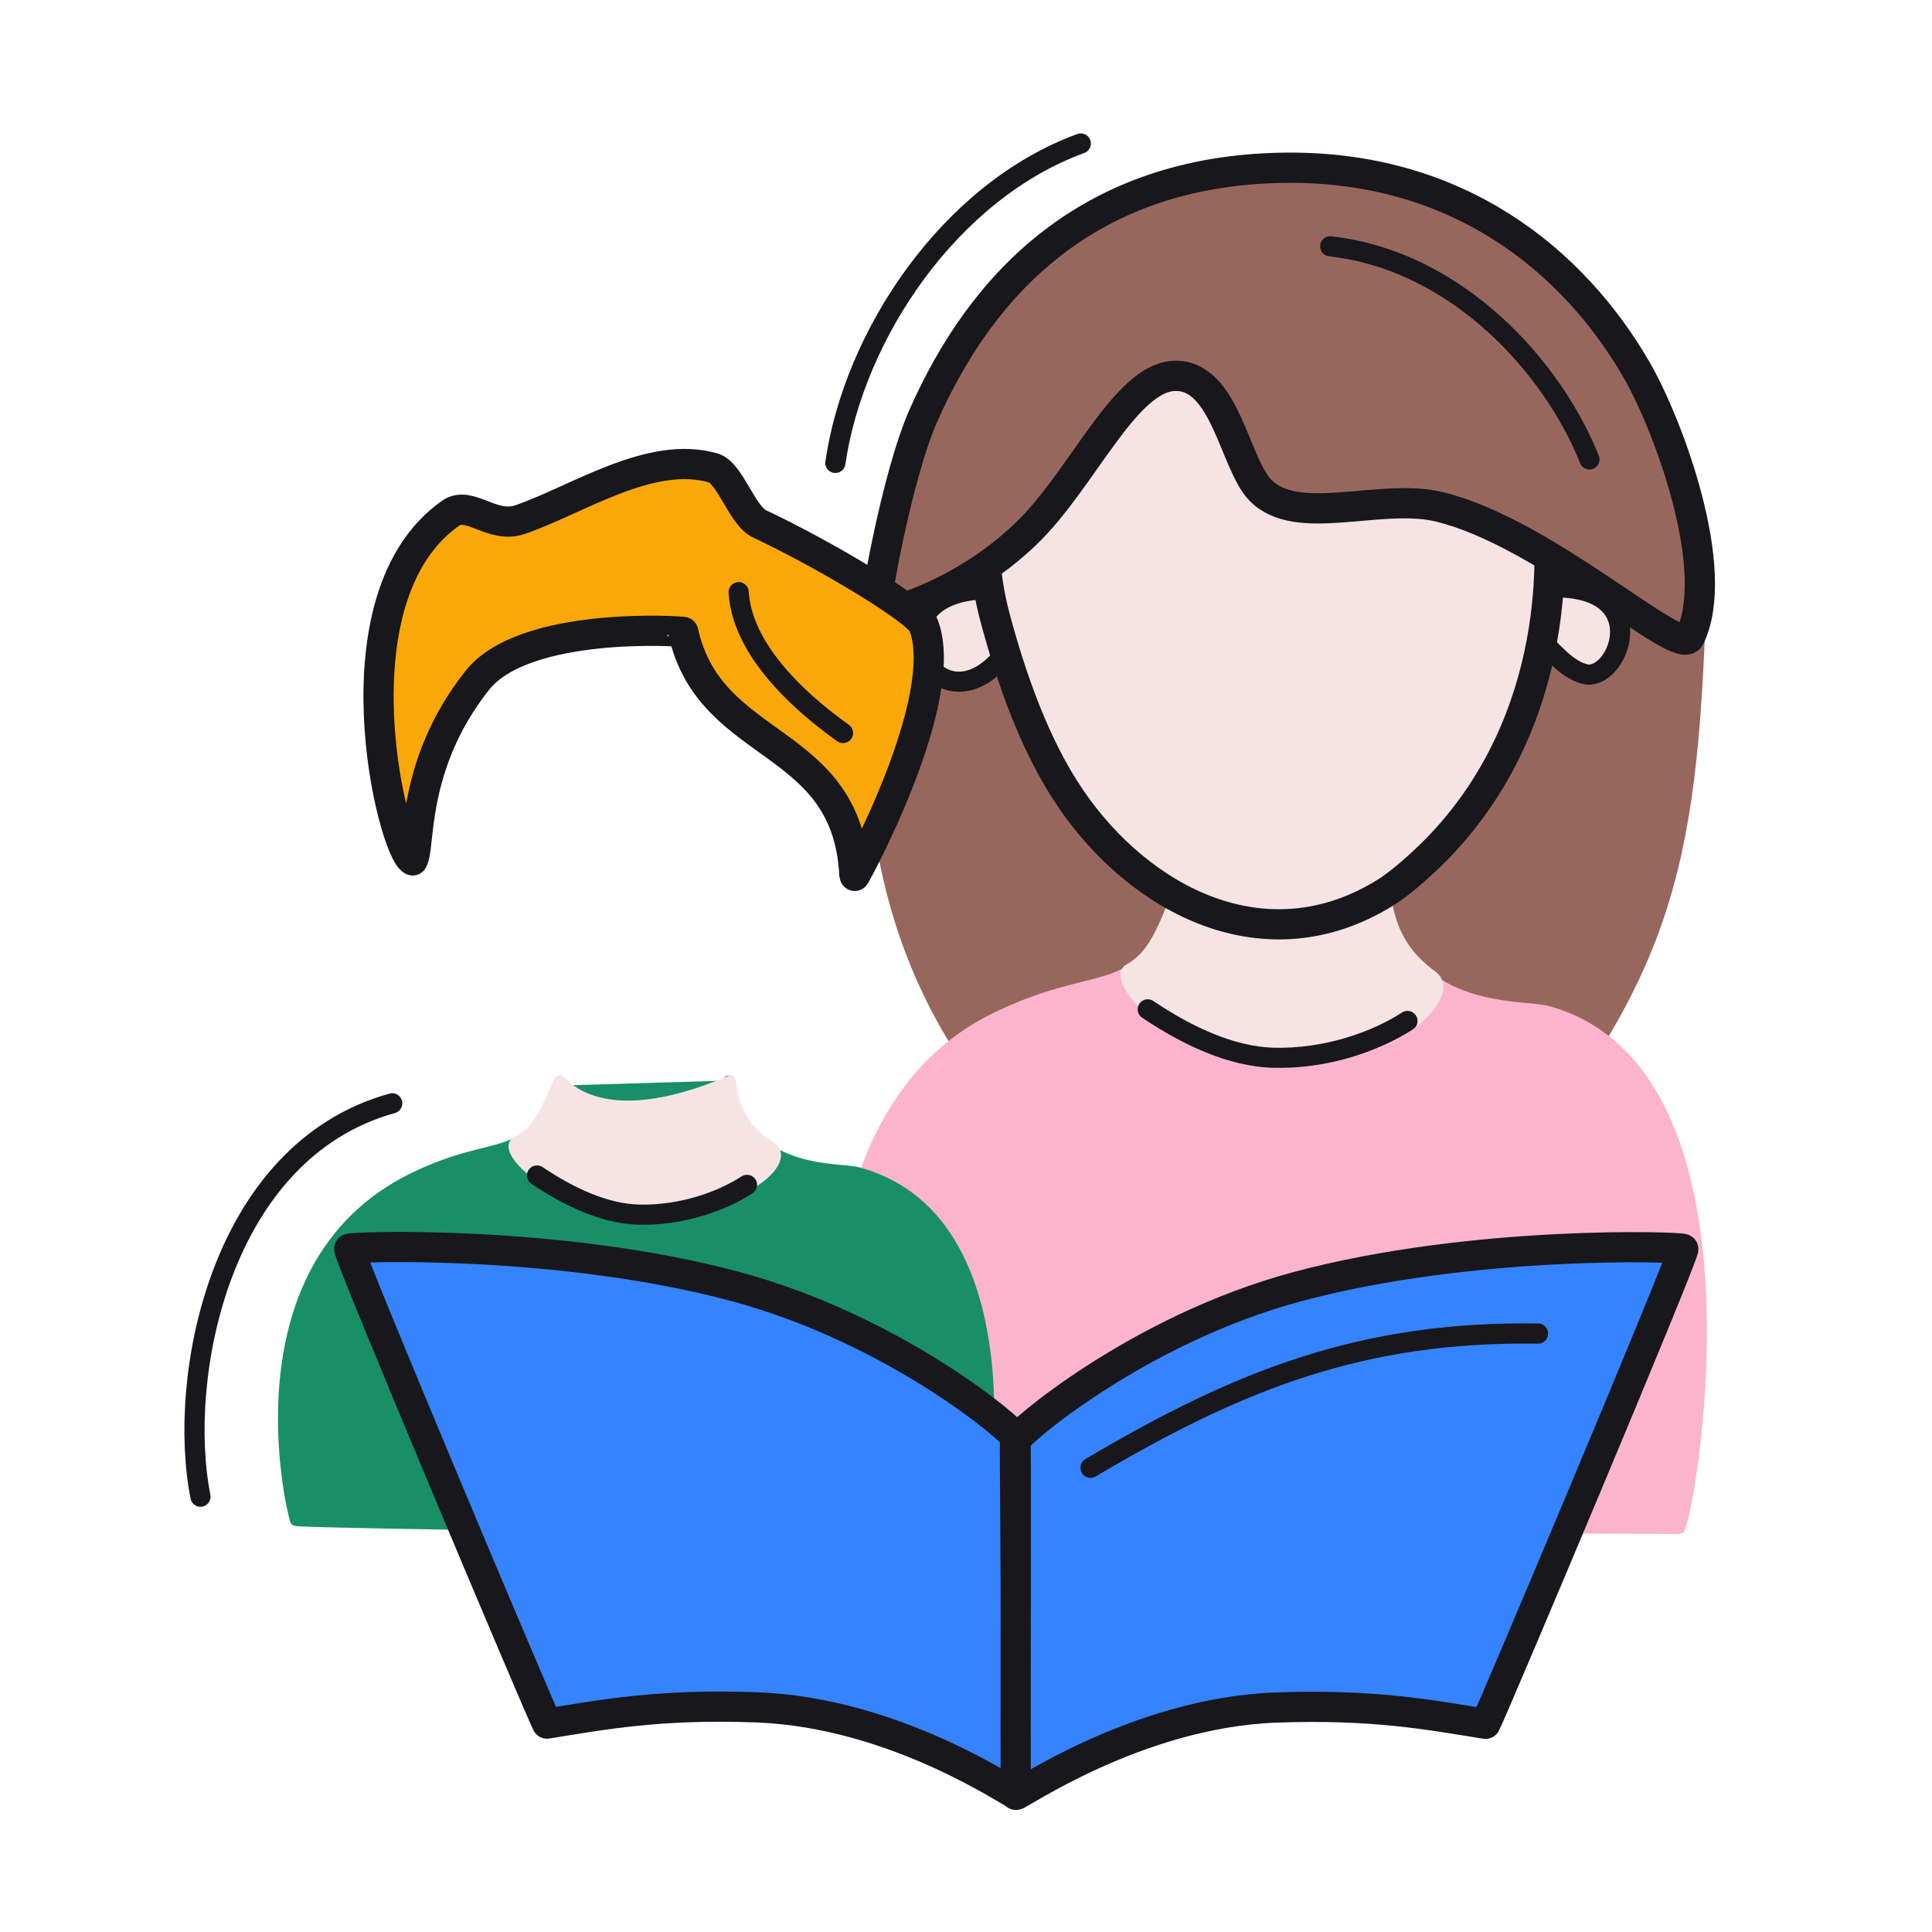 <svg xmlns="http://www.w3.org/2000/svg" width="192" height="192" style="width:100%;height:100%;transform:translate3d(0,0,0);content-visibility:visible" viewBox="0 0 192 192"><defs><clipPath id="e"><path d="M0 0h192v192H0z"/></clipPath><clipPath id="j"><path d="M0 0h192v192H0z"/></clipPath><clipPath id="k"><path d="M0 0h192v192H0z"/></clipPath><clipPath id="f"><path d="M0 0h192v192H0z"/></clipPath><clipPath id="g"><path d="M0 0h192v192H0z"/></clipPath><filter id="a" width="100%" height="100%" x="0%" y="0%" filterUnits="objectBoundingBox"><feComponentTransfer in="SourceGraphic"><feFuncA tableValues="1.0 0.0" type="table"/></feComponentTransfer></filter><filter id="c" width="100%" height="100%" x="0%" y="0%" filterUnits="objectBoundingBox"><feComponentTransfer in="SourceGraphic"><feFuncA tableValues="1.0 0.0" type="table"/></feComponentTransfer></filter><mask id="i" mask-type="alpha" maskUnits="userSpaceOnUse"><g filter="url(#a)"><path fill="#fff" d="M0 0h192v192H0z" opacity="0"/><use xmlns:ns1="http://www.w3.org/1999/xlink" ns1:href="#b"/></g></mask><mask id="h" mask-type="alpha" maskUnits="userSpaceOnUse"><g filter="url(#c)"><path fill="#fff" d="M0 0h192v192H0z" opacity="0"/><use xmlns:ns2="http://www.w3.org/1999/xlink" ns2:href="#d"/></g></mask><g id="b" style="display:block"><path fill="red" d="M34.71 124.1c-.28.25 19.02 46.04 19.65 47.19 5.6-.9 11.25-1.97 20.83-1.62 13.93.52 25.54 8.75 25.85 8.67.09-.02-.21-34.89-.18-35.55.03-.51-11.85-10.67-27.82-14.95-17.49-4.68-38.09-3.96-38.33-3.74m132.57.02c.27.25-19.02 46.04-19.66 47.19-5.59-.9-11.24-1.97-20.82-1.62-13.93.52-25.84 8.98-25.85 8.67-.04-2.05.02-34.57-.01-35.22-.03-.52 12.04-11 28.01-15.28 17.48-4.68 38.08-3.96 38.33-3.74"/><path fill="#FFF" d="M34.71 124.101c-.275.248 19.019 46.04 19.654 47.189 5.597-.904 11.242-1.97 20.822-1.616 13.932.514 25.549 8.744 25.851 8.668.093-.024-.207-34.896-.175-35.548.026-.514-11.854-10.676-27.825-14.954-17.482-4.683-38.083-3.96-38.327-3.739"/><path fill="#FFF" d="M167.277 124.121c.275.248-19.018 46.04-19.653 47.189-5.597-.904-11.243-1.97-20.823-1.616-13.932.514-25.845 8.979-25.851 8.668-.04-2.05.019-34.574-.013-35.226-.026-.514 12.042-10.998 28.013-15.276 17.482-4.683 38.083-3.96 38.327-3.739"/></g><g id="d" style="display:block"><path fill="#FFF" d="M47.418 67.631c-6.67 8.449-5.608 16.583-6.414 17.873-2.015-1.007-8.176-26.115 3.788-34.509 1.851-1.3 4.114 1.602 6.898.641 5.701-1.966 12.991-6.955 19.212-5.126 1.637.481 2.867 4.745 4.553 5.538 6.435 3.023 15.757 8.59 16.328 10.074 2.828 7.357-6.862 25.094-6.868 24.961-.623-14.131-14.342-12.199-17.011-24.282-.012-.056-15.76-1.158-20.486 4.83"/><path fill-opacity="0" stroke="#17171C" stroke-linecap="round" stroke-linejoin="round" stroke-width="0" d="M47.418 67.631c-6.67 8.449-5.608 16.583-6.414 17.873-2.015-1.007-8.176-26.115 3.788-34.509 1.851-1.3 4.114 1.602 6.898.641 5.701-1.966 12.991-6.955 19.212-5.126 1.637.481 2.867 4.745 4.553 5.538 6.435 3.023 15.757 8.59 16.328 10.074 2.828 7.357-6.862 25.094-6.868 24.961-.623-14.131-14.342-12.199-17.011-24.282-.012-.056-15.76-1.158-20.486 4.83"/></g></defs><g clip-path="url(#e)"><g clip-path="url(#f)" style="display:block"><g clip-path="url(#g)" style="display:block"><g style="display:block"><path fill="none" stroke="#97675D" stroke-linecap="round" stroke-linejoin="round" d="M148.387 118.04c-9.178 11.237-37.488 2.698-41.486-.707-18.792-15.994-21.831-36.046-19.773-56.258 2.205-21.642 12.438-43.6 40.422-44.105 29.898-.54 41.959 28.696 41.499 42.936-.878 27.177-3.606 37.255-20.662 58.134" class="tertiary"/><path fill="#97675D" d="M148.387 118.04c-9.178 11.237-37.488 2.698-41.486-.707-18.792-15.994-21.831-36.046-19.773-56.258 2.205-21.642 12.438-43.6 40.422-44.105 29.898-.54 41.959 28.696 41.499 42.936-.878 27.177-3.606 37.255-20.662 58.134" class="tertiary"/></g><g style="display:block"><path fill="#FCB4CD" d="M137.773 89.147c1.584 11.742 13.523 10.647 15.929 11.29 22.57 6.034 13.94 51.524 13.2 51.516-12.369-.137-81.509.071-82.147-.252-.18-.091-8.543-39.346 14.024-50.504 10.751-5.317 14.05-1.246 18.162-11.426" class="quaternary"/><path fill="none" stroke="#FCB4CD" stroke-linecap="round" stroke-linejoin="round" d="M137.773 89.147c1.584 11.742 13.523 10.647 15.929 11.29 22.57 6.034 13.94 51.524 13.2 51.516-12.369-.137-81.509.071-82.147-.252-.18-.091-8.543-39.346 14.024-50.504 10.751-5.317 14.05-1.246 18.162-11.426" class="quaternary"/><path fill="#FCB4CD" d="M137.773 89.147c1.584 11.742 13.523 10.647 15.929 11.29 22.57 6.034 13.94 51.524 13.2 51.516-12.369-.137-81.509.071-82.147-.252-.18-.091-8.543-39.346 14.024-50.504 10.751-5.317 14.05-1.246 18.162-11.426" class="quaternary"/></g><g style="display:block"><path fill="#F5E4E2" d="M117.245 87.985c.218-.579 4.018 7.931 20.298-.006.534 4.874 2.329 7.146 4.815 8.981 2.635 1.945-4.028 8.512-14.294 8.274-12.055-.28-17.534-8.006-15.931-8.911 2.33-1.316 3.272-3.443 5.112-8.338" class="secondary"/><path fill="none" stroke="#F5E4E2" stroke-linecap="round" stroke-linejoin="round" stroke-width=".999" d="M117.245 87.985c.218-.579 4.018 7.931 20.298-.006.534 4.874 2.329 7.146 4.815 8.981 2.635 1.945-4.028 8.512-14.294 8.274-12.055-.28-17.534-8.006-15.931-8.911 2.33-1.316 3.272-3.443 5.112-8.338" class="secondary"/></g><path fill="none" stroke="#17171C" stroke-linecap="round" stroke-linejoin="round" stroke-width="1.997" d="M12.907-1.258C9.759.792 4.793 2.541-.416 2.402-4.581 2.291-8.974.239-12.907-2.41" class="primary" style="display:block" transform="translate(126.967 102.717)"/><g style="display:block"><path fill="#F5E4E2" d="M101.47 38.92c6.38-10.21 18.8-11.92 25.43-12.02 21.18-.35 24.69 12.68 26.31 20.22 1.67 7.84 1.63 24.42-9.88 36.7-1.41 1.5-3.85 3.77-5.61 4.86-11.94 7.45-24.45.77-31.33-9.34-3.59-5.28-5.91-12.02-7.52-18.03-1.86-6.94-1.47-15.88 2.6-22.39m-2.26 26.82c-6.57 6.92-12.88-6.18-2.11-7.13m55.7 4.81c1.47 1.16 2.74 3.04 4.66 3.56 3.25.88 6.95-8.25-2.35-8.6" class="secondary"/><path fill="none" stroke="#17171C" stroke-linecap="round" stroke-linejoin="round" stroke-width="3" d="M101.468 38.918c6.38-10.206 18.805-11.915 25.431-12.022 21.177-.343 24.695 12.685 26.308 20.227 1.677 7.839 1.63 24.414-9.879 36.693-1.412 1.507-3.853 3.772-5.606 4.866-11.942 7.444-24.45.77-31.33-9.339-3.593-5.279-5.916-12.022-7.524-18.038-1.854-6.935-1.468-15.879 2.6-22.387" class="primary"/><path fill="none" stroke="#17171C" stroke-linecap="round" stroke-linejoin="round" stroke-width="1.999" d="M99.215 65.738c-6.579 6.922-12.886-6.176-2.118-7.132m55.704 4.814c1.47 1.164 2.736 3.04 4.655 3.56 3.257.884 6.957-8.252-2.35-8.599" class="primary"/></g><g style="display:block"><path fill="#97675D" d="M87.035 61.11c-.347-.061 2.033-13.699 4.723-19.791 5.873-13.3 16.52-24.3 35.631-24.645 17.535-.316 29.009 9.32 35.214 20.013 3.213 5.536 8.57 20.02 5.317 26.65-1.015 2.068-14.303-10.406-24.862-12.965-5.911-1.432-14.177 2.134-17.83-1.686-2.565-2.682-3.468-11.454-8.471-11.334-4.969.12-9.228 10.384-14.84 15.737-6.727 6.417-14.449 8.095-14.882 8.021" class="tertiary"/><path fill="#97675D" d="M87.035 61.11c-.347-.061 2.033-13.699 4.723-19.791 5.873-13.3 16.52-24.3 35.631-24.645 17.535-.316 29.009 9.32 35.214 20.013 3.213 5.536 8.57 20.02 5.317 26.65-1.015 2.068-14.303-10.406-24.862-12.965-5.911-1.432-14.177 2.134-17.83-1.686-2.565-2.682-3.468-11.454-8.471-11.334-4.969.12-9.228 10.384-14.84 15.737-6.727 6.417-14.449 8.095-14.882 8.021" class="tertiary"/><path fill="none" stroke="#17171C" stroke-linecap="round" stroke-linejoin="round" stroke-width="3.005" d="M87.035 61.11c-.347-.061 2.033-13.699 4.723-19.791 5.873-13.3 16.52-24.3 35.631-24.645 17.535-.316 29.009 9.32 35.214 20.013 3.213 5.536 8.57 20.02 5.317 26.65-1.015 2.068-14.303-10.406-24.862-12.965-5.911-1.432-14.177 2.134-17.83-1.686-2.565-2.682-3.468-11.454-8.471-11.334-4.969.12-9.228 10.384-14.84 15.737-6.727 6.417-14.449 8.095-14.882 8.021" class="primary"/></g><path fill="none" stroke="#17171C" stroke-linecap="round" stroke-linejoin="round" stroke-width="2.005" d="M-12.194 15.87c1.857-12.752 11.37-26.981 24.388-31.74q0 0 0 0" class="primary" style="display:block" transform="translate(95.212 30.132)"/><path fill="none" stroke="#17171C" stroke-linecap="round" stroke-linejoin="round" stroke-width="1.999" d="m-12.904-10.592.043.005C-.191-9.145 9.275 1.539 12.861 10.587" class="primary" style="display:block" transform="translate(145.095 35.07)"/><g style="display:block"><path fill="none" stroke="#198F67" stroke-linecap="round" stroke-linejoin="round" d="M72.386 107.382c1.277 9.465 10.901 8.583 12.84 9.101 18.194 4.864 12.313 35.766 11.716 35.759-9.971-.11-67.08-.831-67.594-1.092-.145-.073-6.588-25.059 11.604-34.054 8.667-4.286 11.325-1.005 14.64-9.211" class="senary"/><path fill="#198F67" d="M72.386 107.382c1.277 9.465 10.901 8.583 12.84 9.101 18.194 4.864 12.313 35.766 11.716 35.759-9.971-.11-67.08-.831-67.594-1.092-.145-.073-6.588-25.059 11.604-34.054 8.667-4.286 11.325-1.005 14.64-9.211" class="senary"/></g><g style="display:block"><path fill="#F5E4E2" d="M55.55 107.377c.183-.426 3.375 5.831 17.043-.004.448 3.583 1.955 5.254 4.043 6.603 2.212 1.43-3.383 6.258-12.002 6.083-10.121-.206-14.721-5.885-13.375-6.551 1.956-.968 2.746-2.532 4.291-6.131" class="secondary"/><path fill="none" stroke="#F5E4E2" stroke-linecap="round" stroke-linejoin="round" stroke-width=".996" d="M55.55 107.377c.183-.426 3.375 5.831 17.043-.004.448 3.583 1.955 5.254 4.043 6.603 2.212 1.43-3.383 6.258-12.002 6.083-10.121-.206-14.721-5.885-13.375-6.551 1.956-.968 2.746-2.532 4.291-6.131" class="secondary"/></g><path fill="none" stroke="#17171C" stroke-linecap="round" stroke-linejoin="round" stroke-width="1.999" d="M10.435-1.017C7.89.64 3.875 2.055-.337 1.942c-3.367-.09-6.918-1.749-10.098-3.891" class="primary" style="display:block" transform="translate(63.802 118.766)"/><path fill="none" stroke="#17171C" stroke-linecap="round" stroke-linejoin="round" stroke-width="2.005" d="M-9.231 19.546c-2.338-11.795 1.865-34.33 19.056-39.092q0 0 0 0" class="primary" style="display:block" transform="translate(29.153 129.192)"/><g mask="url(#h)" style="display:block"><path fill="#F5E4E2" d="M85.45 91.2c1.51 0 3.08.51 4.56-.12 2.51-1.08 3.51-8.84-3.64-5.32M43.19 67.18c5.15-8.25 15.2-9.63 20.56-9.72 17.12-.27 19.96 10.26 21.27 16.36 1.35 6.34 1.32 19.74-7.99 29.66-1.14 1.22-3.11 3.05-4.53 3.94-9.66 6.02-19.77.62-25.33-7.55-2.91-4.27-4.79-9.72-6.09-14.59-1.5-5.6-1.18-12.83 2.11-18.1M42 91.08c-5.31 5.59-10.41-5-1.71-5.77" class="secondary"/><path fill="#F5E4E2" d="M85.448 91.198c1.514 0 3.085.514 4.563-.119 2.508-1.075 3.513-8.838-3.637-5.319" class="secondary"/><path fill="none" stroke="#17171C" stroke-linecap="round" stroke-linejoin="round" stroke-width="2.005" d="M85.448 91.198c1.514 0 3.085.514 4.563-.119 2.508-1.075 3.513-8.838-3.637-5.319" class="primary"/><path fill="none" stroke="#17171C" stroke-linecap="round" stroke-linejoin="round" stroke-width="2.996" d="M43.186 67.184c5.158-8.251 15.204-9.633 20.562-9.72 17.122-.277 19.966 10.256 21.27 16.354 1.356 6.338 1.318 19.74-7.987 29.667-1.142 1.219-3.115 3.05-4.533 3.934-9.655 6.019-19.768.622-25.33-7.551-2.905-4.268-4.784-9.72-6.084-14.584-1.499-5.607-1.187-12.838 2.102-18.1" class="primary"/><path fill="none" stroke="#17171C" stroke-linecap="round" stroke-linejoin="round" stroke-width="2.005" d="M42.005 91.077c-5.319 5.596-10.419-4.994-1.713-5.767" class="primary"/></g><g style="display:block"><path fill="#FAA709" d="M47.418 67.631c-6.67 8.449-5.608 16.583-6.414 17.873-2.015-1.007-8.176-26.115 3.788-34.509 1.851-1.3 4.114 1.602 6.898.641 5.701-1.966 12.991-6.955 19.212-5.126 1.637.481 2.867 4.745 4.553 5.538 6.435 3.023 15.757 8.59 16.328 10.074 2.828 7.357-6.862 25.094-6.868 24.961-.623-14.131-14.342-12.199-17.011-24.282-.012-.056-15.76-1.158-20.486 4.83" class="quinary"/><path fill="#FAA709" d="M47.418 67.631c-6.67 8.449-5.608 16.583-6.414 17.873-2.015-1.007-8.176-26.115 3.788-34.509 1.851-1.3 4.114 1.602 6.898.641 5.701-1.966 12.991-6.955 19.212-5.126 1.637.481 2.867 4.745 4.553 5.538 6.435 3.023 15.757 8.59 16.328 10.074 2.828 7.357-6.862 25.094-6.868 24.961-.623-14.131-14.342-12.199-17.011-24.282-.012-.056-15.76-1.158-20.486 4.83" class="quinary"/><path fill="none" stroke="#17171C" stroke-linecap="round" stroke-linejoin="round" stroke-width="3.002" d="M47.418 67.631c-6.67 8.449-5.608 16.583-6.414 17.873-2.015-1.007-8.176-26.115 3.788-34.509 1.851-1.3 4.114 1.602 6.898.641 5.701-1.966 12.991-6.955 19.212-5.126 1.637.481 2.867 4.745 4.553 5.538 6.435 3.023 15.757 8.59 16.328 10.074 2.828 7.357-6.862 25.094-6.868 24.961-.623-14.131-14.342-12.199-17.011-24.282-.012-.056-15.76-1.158-20.486 4.83" class="primary"/></g><path fill="none" stroke="#17171C" stroke-linecap="round" stroke-linejoin="round" stroke-width="2.005" d="M5.184 6.997C2.123 4.814-4.802-.636-5.184-6.997q0 0 0 0" class="primary" style="display:block" transform="translate(78.591 65.846)"/></g><g style="display:block"><path fill="#3583FF" d="M34.71 124.1c-.28.25 19.02 46.04 19.65 47.19 5.6-.9 11.25-1.97 20.83-1.62 13.93.52 25.54 8.75 25.85 8.67.09-.02-.21-34.89-.18-35.55.03-.51-11.85-10.67-27.82-14.95-17.49-4.68-38.09-3.96-38.33-3.74m132.57.02c.27.25-19.02 46.04-19.66 47.19-5.59-.9-11.24-1.97-20.82-1.62-13.93.52-25.84 8.98-25.85 8.67-.04-2.05.02-34.57-.01-35.22-.03-.52 12.04-11 28.01-15.28 17.48-4.68 38.08-3.96 38.33-3.74" class="septenary"/><path fill="#3583FF" d="M34.71 124.101c-.275.248 19.019 46.04 19.654 47.189 5.597-.904 11.242-1.97 20.822-1.616 13.932.514 25.549 8.744 25.851 8.668.093-.024-.207-34.896-.175-35.548.026-.514-11.854-10.676-27.825-14.954-17.482-4.683-38.083-3.96-38.327-3.739" class="septenary"/><path fill="none" stroke="#17171C" stroke-linecap="round" stroke-linejoin="round" stroke-width="3" d="M34.71 124.101c-.275.248 19.019 46.04 19.654 47.189 5.597-.904 11.242-1.97 20.822-1.616 13.932.514 25.549 8.744 25.851 8.668.093-.024-.207-34.896-.175-35.548.026-.514-11.854-10.676-27.825-14.954-17.482-4.683-38.083-3.96-38.327-3.739" class="primary"/><path fill="#3583FF" d="M167.277 124.121c.275.248-19.018 46.04-19.653 47.189-5.597-.904-11.243-1.97-20.823-1.616-13.932.514-25.845 8.979-25.851 8.668-.04-2.05.019-34.574-.013-35.226-.026-.514 12.042-10.998 28.013-15.276 17.482-4.683 38.083-3.96 38.327-3.739" class="septenary"/><path fill="none" stroke="#17171C" stroke-linecap="round" stroke-linejoin="round" stroke-width="3" d="M167.277 124.121c.275.248-19.018 46.04-19.653 47.189-5.597-.904-11.243-1.97-20.823-1.616-13.932.514-25.845 8.979-25.851 8.668-.04-2.05.019-34.574-.013-35.226-.026-.514 12.042-10.998 28.013-15.276 17.482-4.683 38.083-3.96 38.327-3.739" class="primary"/></g><g mask="url(#i)" style="display:block"><path fill="none" stroke="#17171C" stroke-linecap="round" stroke-linejoin="round" stroke-width="3" d="M100.086 142.656s-13.516-18.55-63.87-18.584l-.06 2.697" class="primary" opacity="0"/></g><path fill="none" stroke="#17171C" stroke-linecap="round" stroke-linejoin="round" stroke-width="2.005" d="M22.409-6.766C5.054-7.025-7.234-2.231-22.064 6.571" class="primary" style="display:block" transform="translate(130.44 139.295)"/></g><g clip-path="url(#j)" style="display:none"><g clip-path="url(#k)" style="display:none"><g style="display:none"><path fill="none" class="tertiary"/><path class="tertiary"/></g><g style="display:none"><path class="quaternary"/><path fill="none" class="quaternary"/><path class="quaternary"/></g><g style="display:none"><path class="secondary"/><path fill="none" class="secondary"/></g><path fill="none" class="primary" style="display:none"/><g style="display:none"><path class="secondary"/><path fill="none" class="primary"/><path fill="none" class="primary"/><path fill="none" class="primary"/></g><g style="display:none"><path class="tertiary"/><path class="tertiary"/><path fill="none" class="primary"/></g><path fill="none" class="primary" style="display:none"/><path fill="none" class="primary" style="display:none"/><g style="display:none"><path fill="none" class="senary"/><path class="senary"/></g><g style="display:none"><path class="secondary"/><path fill="none" class="secondary"/></g><path fill="none" class="primary" style="display:none"/><path fill="none" class="primary" style="display:none"/><g style="display:none"><path class="secondary"/><path fill="none" class="primary"/><path fill="none" class="primary"/><path fill="none" class="primary"/></g><g style="display:none"><path class="quinary"/><path class="quinary"/><path fill="none" class="primary"/></g><path fill="none" class="primary" style="display:none"/></g><g style="display:none"><path class="septenary"/><path fill="none" class="primary"/><path fill="none" class="primary"/></g><path fill="none" class="primary" style="display:none"/></g></g></svg>